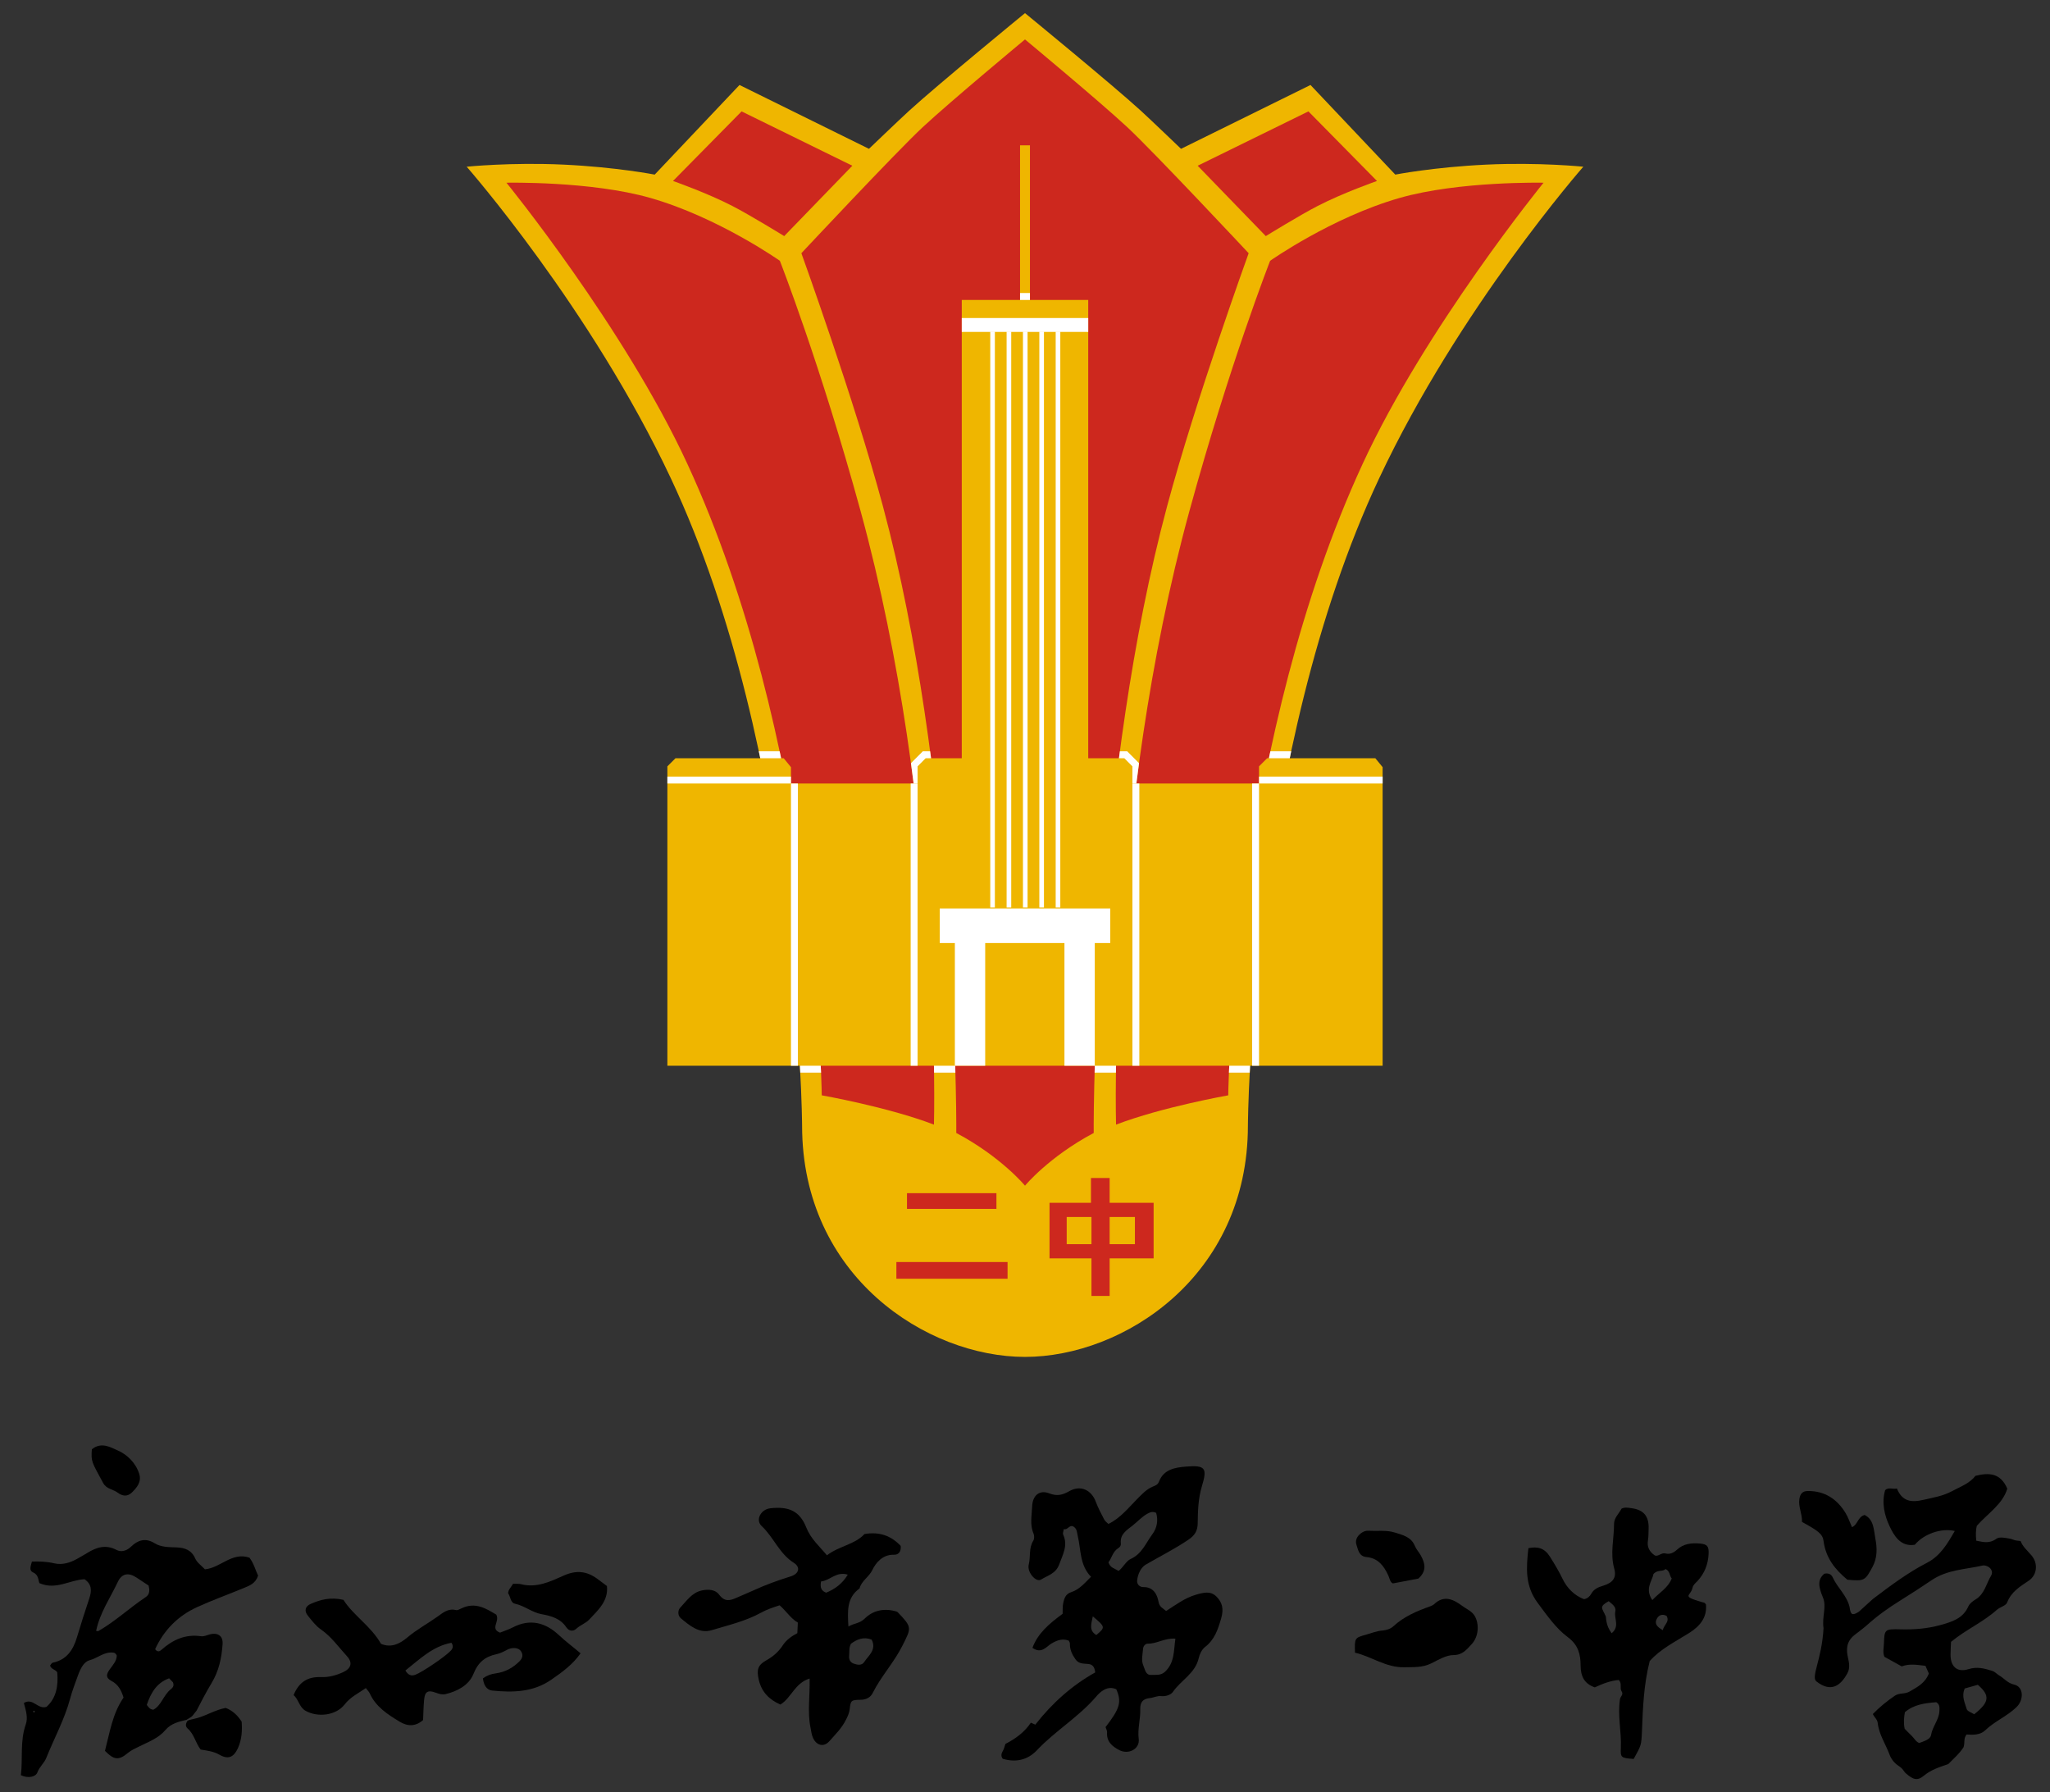 <?xml version="1.0" encoding="UTF-8"?>
<svg xmlns="http://www.w3.org/2000/svg" xmlns:xlink="http://www.w3.org/1999/xlink" width="270pt" height="236pt" viewBox="0 0 270 236" version="1.1">
<rect x="0" y="0" width="270" height="236" fill="#333333" stroke="none"/>
<g id="surface1">
<path style=" stroke:none;fill-rule:nonzero;fill:rgb(93.725%,71.373%,0%);fill-opacity:1;" d="M 135 178.684 C 147.914 178.684 164.359 168.105 164.359 148.227 C 164.359 148.227 164.605 99.215 181.645 62.988 C 192.191 40.562 208.535 21.953 208.535 21.953 C 208.535 21.953 202.652 21.352 195.738 21.68 C 188.824 22.008 183.77 22.992 183.77 22.992 L 172.602 11.191 L 155.551 19.598 C 155.551 19.598 151.59 15.801 150.281 14.602 C 146.512 11.156 135 1.727 135 1.727 C 135 1.727 123.488 11.156 119.719 14.605 C 118.41 15.801 114.449 19.598 114.449 19.598 L 97.398 11.191 L 86.23 22.992 C 86.23 22.992 81.176 22.008 74.262 21.68 C 67.348 21.352 61.465 21.953 61.465 21.953 C 61.465 21.953 77.809 40.562 88.355 62.988 C 105.395 99.215 105.641 148.227 105.641 148.227 C 105.641 168.105 122.086 178.684 135 178.684 Z M 135 178.684 "/>
<path style=" stroke:none;fill-rule:nonzero;fill:rgb(80.392%,15.686%,11.765%);fill-opacity:1;" d="M 88.641 23.832 L 97.672 14.668 L 112.258 21.824 L 103.285 31.09 C 103.285 31.09 98.793 28.324 96.477 27.133 C 93.098 25.387 88.641 23.832 88.641 23.832 Z M 88.641 23.832 "/>
<path style=" stroke:none;fill-rule:nonzero;fill:rgb(80.392%,15.686%,11.765%);fill-opacity:1;" d="M 123.008 148.098 C 123.008 148.098 124.172 106.84 113.344 67.293 C 108.047 47.949 102.715 34.344 102.715 34.344 C 102.715 34.344 94.633 28.641 85.672 26.07 C 77.848 23.824 66.703 24.062 66.703 24.062 C 66.703 24.062 82.227 43.117 90.527 61.078 C 107.145 97.031 108.219 141.848 108.23 144.238 C 108.23 144.238 116.941 145.773 123.008 148.098 Z M 123.008 148.098 "/>
<path style=" stroke:none;fill-rule:nonzero;fill:rgb(80.392%,15.686%,11.765%);fill-opacity:1;" d="M 181.359 23.832 L 172.328 14.668 L 157.742 21.824 L 166.715 31.09 C 166.715 31.09 171.207 28.324 173.523 27.133 C 176.902 25.387 181.359 23.832 181.359 23.832 Z M 181.359 23.832 "/>
<path style=" stroke:none;fill-rule:nonzero;fill:rgb(80.392%,15.686%,11.765%);fill-opacity:1;" d="M 146.992 148.098 C 146.992 148.098 145.828 106.84 156.656 67.293 C 161.953 47.949 167.285 34.344 167.285 34.344 C 167.285 34.344 175.367 28.641 184.328 26.07 C 192.152 23.824 203.297 24.062 203.297 24.062 C 203.297 24.062 187.773 43.117 179.473 61.078 C 162.855 97.031 161.781 141.848 161.77 144.238 C 161.77 144.238 153.059 145.773 146.992 148.098 Z M 146.992 148.098 "/>
<path style=" stroke:none;fill-rule:nonzero;fill:rgb(80.392%,15.686%,11.765%);fill-opacity:1;" d="M 135 156.137 C 135 156.137 138.113 152.355 144.051 149.195 C 144.012 144.836 144.305 101.723 153.723 66.637 C 157.496 52.574 164.457 33.344 164.457 33.344 C 164.457 33.344 151.895 19.922 148.461 16.738 C 144.688 13.234 135 5.191 135 5.191 C 135 5.191 125.316 13.234 121.539 16.738 C 118.109 19.922 105.547 33.344 105.547 33.344 C 105.547 33.344 112.504 52.574 116.281 66.637 C 125.699 101.723 125.988 144.84 125.949 149.195 C 131.887 152.355 135 156.137 135 156.137 Z M 135 156.137 "/>
<path style=" stroke:none;fill-rule:nonzero;fill:rgb(80.392%,15.686%,11.765%);fill-opacity:1;" d="M 118.059 166.191 L 132.703 166.191 L 132.703 168.391 L 118.059 168.391 Z M 131.238 159.191 L 119.457 159.191 L 119.457 157.125 L 131.238 157.125 Z M 131.238 159.191 "/>
<path style=" stroke:none;fill-rule:nonzero;fill:rgb(80.392%,15.686%,11.765%);fill-opacity:1;" d="M 146.148 165.707 L 146.148 170.656 L 143.754 170.656 L 143.754 165.707 L 138.23 165.707 L 138.23 158.391 L 143.688 158.391 L 143.688 155.125 L 146.148 155.125 L 146.148 158.391 L 151.941 158.391 L 151.941 165.707 Z M 140.492 160.258 L 140.492 163.84 L 143.754 163.84 L 143.754 160.258 Z M 149.477 163.84 L 149.477 160.258 L 146.148 160.258 L 146.148 163.84 Z M 149.477 163.84 "/>
<path style=" stroke:none;fill-rule:nonzero;fill:rgb(93.725%,71.373%,0%);fill-opacity:1;" d="M 104.176 103.176 L 104.176 101.023 L 103.219 99.852 L 88.961 99.852 L 87.898 100.918 L 87.898 140.34 L 182.102 140.34 L 182.102 101.023 L 181.145 99.852 L 166.887 99.852 L 165.824 100.918 L 165.824 103.176 L 149.148 103.176 L 149.148 100.918 L 148.086 99.852 L 143.328 99.852 L 143.328 39.5 L 135.652 39.5 L 135.652 19.137 L 134.348 19.137 L 134.348 39.5 L 126.672 39.5 L 126.672 99.852 L 121.914 99.852 L 120.852 100.918 L 120.852 103.176 Z M 104.176 103.176 "/>
<path style=" stroke:none;fill-rule:nonzero;fill:rgb(100%,100%,100%);fill-opacity:1;" d="M 126.672 41.879 L 143.328 41.879 L 143.328 43.707 L 126.672 43.707 Z M 126.672 41.879 "/>
<path style=" stroke:none;fill-rule:nonzero;fill:rgb(100%,100%,100%);fill-opacity:1;" d="M 104.176 103.176 L 105.086 103.176 L 105.086 140.34 L 104.176 140.34 Z M 104.176 103.176 "/>
<path style=" stroke:none;fill-rule:nonzero;fill:rgb(100%,100%,100%);fill-opacity:1;" d="M 119.941 103.176 L 120.852 103.176 L 120.852 140.34 L 119.941 140.34 Z M 119.941 103.176 "/>
<path style=" stroke:none;fill-rule:nonzero;fill:rgb(100%,100%,100%);fill-opacity:1;" d="M 165.824 102.266 L 182.102 102.266 L 182.102 103.176 L 165.824 103.176 Z M 165.824 102.266 "/>
<path style=" stroke:none;fill-rule:nonzero;fill:rgb(100%,100%,100%);fill-opacity:1;" d="M 87.898 102.266 L 104.176 102.266 L 104.176 103.176 L 87.898 103.176 Z M 87.898 102.266 "/>
<path style=" stroke:none;fill-rule:nonzero;fill:rgb(100%,100%,100%);fill-opacity:1;" d="M 100.137 99.852 L 102.879 99.852 L 102.684 98.938 L 99.941 98.938 Z M 100.137 99.852 "/>
<path style=" stroke:none;fill-rule:nonzero;fill:rgb(100%,100%,100%);fill-opacity:1;" d="M 134.348 38.586 L 135.652 38.586 L 135.652 39.5 L 134.348 39.5 Z M 134.348 38.586 "/>
<path style=" stroke:none;fill-rule:nonzero;fill:rgb(100%,100%,100%);fill-opacity:1;" d="M 164.914 103.176 L 165.824 103.176 L 165.824 140.34 L 164.914 140.34 Z M 164.914 103.176 "/>
<path style=" stroke:none;fill-rule:nonzero;fill:rgb(100%,100%,100%);fill-opacity:1;" d="M 149.148 103.176 L 150.059 103.176 L 150.059 140.34 L 149.148 140.34 Z M 149.148 103.176 "/>
<path style=" stroke:none;fill-rule:nonzero;fill:rgb(100%,100%,100%);fill-opacity:1;" d="M 123.773 119.629 L 146.227 119.629 L 146.227 124.184 L 123.773 124.184 Z M 123.773 119.629 "/>
<path style=" stroke:none;fill-rule:nonzero;fill:rgb(100%,100%,100%);fill-opacity:1;" d="M 125.762 123.27 L 129.758 123.27 L 129.758 140.34 L 125.762 140.34 Z M 125.762 123.27 "/>
<path style=" stroke:none;fill-rule:nonzero;fill:rgb(100%,100%,100%);fill-opacity:1;" d="M 140.195 123.27 L 144.191 123.27 L 144.191 140.34 L 140.195 140.34 Z M 140.195 123.27 "/>
<path style="fill:none;stroke-width:2;stroke-linecap:butt;stroke-linejoin:miter;stroke:rgb(100%,100%,100%);stroke-opacity:1;stroke-miterlimit:10;" d="M 457.937 143.617 L 457.937 393.089 " transform="matrix(0.304,0,0,0.304,0.133,0)"/>
<path style="fill:none;stroke-width:2;stroke-linecap:butt;stroke-linejoin:miter;stroke:rgb(100%,100%,100%);stroke-opacity:1;stroke-miterlimit:10;" d="M 429.591 143.617 L 429.591 393.089 " transform="matrix(0.304,0,0,0.304,0.133,0)"/>
<path style="fill:none;stroke-width:2;stroke-linecap:butt;stroke-linejoin:miter;stroke:rgb(100%,100%,100%);stroke-opacity:1;stroke-miterlimit:10;" d="M 436.674 143.617 L 436.674 393.089 " transform="matrix(0.304,0,0,0.304,0.133,0)"/>
<path style="fill:none;stroke-width:2;stroke-linecap:butt;stroke-linejoin:miter;stroke:rgb(100%,100%,100%);stroke-opacity:1;stroke-miterlimit:10;" d="M 443.757 143.617 L 443.757 393.089 " transform="matrix(0.304,0,0,0.304,0.133,0)"/>
<path style="fill:none;stroke-width:2;stroke-linecap:butt;stroke-linejoin:miter;stroke:rgb(100%,100%,100%);stroke-opacity:1;stroke-miterlimit:10;" d="M 450.853 143.617 L 450.853 393.089 " transform="matrix(0.304,0,0,0.304,0.133,0)"/>
<path style=" stroke:none;fill-rule:nonzero;fill:rgb(100%,100%,100%);fill-opacity:1;" d="M 119.98 100.5 L 120.207 100.27 L 121.539 98.938 L 122.504 98.938 L 122.625 99.852 L 121.914 99.852 L 120.852 100.918 L 120.852 103.176 L 120.332 103.176 Z M 119.98 100.5 "/>
<path style=" stroke:none;fill-rule:nonzero;fill:rgb(100%,100%,100%);fill-opacity:1;" d="M 149.668 103.176 L 149.148 103.176 L 149.148 100.918 L 148.086 99.852 L 147.375 99.852 L 147.496 98.938 L 148.461 98.938 L 149.793 100.27 L 150.02 100.5 Z M 149.668 103.176 "/>
<path style=" stroke:none;fill-rule:nonzero;fill:rgb(100%,100%,100%);fill-opacity:1;" d="M 169.867 99.852 L 167.121 99.852 L 167.316 98.938 L 170.059 98.938 Z M 169.867 99.852 "/>
<path style=" stroke:none;fill-rule:nonzero;fill:rgb(100%,100%,100%);fill-opacity:1;" d="M 105.402 141.25 L 108.141 141.25 L 108.098 140.34 L 105.355 140.34 Z M 105.402 141.25 "/>
<path style=" stroke:none;fill-rule:nonzero;fill:rgb(100%,100%,100%);fill-opacity:1;" d="M 123.023 141.25 L 125.832 141.25 L 125.809 140.34 L 123.008 140.34 Z M 123.023 141.25 "/>
<path style=" stroke:none;fill-rule:nonzero;fill:rgb(100%,100%,100%);fill-opacity:1;" d="M 164.598 141.25 L 161.859 141.25 L 161.902 140.34 L 164.645 140.34 Z M 164.598 141.25 "/>
<path style=" stroke:none;fill-rule:nonzero;fill:rgb(100%,100%,100%);fill-opacity:1;" d="M 146.977 141.25 L 144.168 141.25 L 144.191 140.34 L 146.992 140.34 Z M 146.977 141.25 "/>
<path style=" stroke:none;fill-rule:nonzero;fill:rgb(0%,0%,0%);fill-opacity:1;" d="M 106.633 221.039 C 104.668 221.645 104.227 223.59 102.785 224.465 C 101.332 223.828 100.309 222.824 99.938 221.215 C 99.633 219.887 99.801 219.266 100.918 218.648 C 101.824 218.145 102.543 217.512 103.113 216.645 C 103.566 215.957 104.242 215.465 105.016 215.062 C 105.039 214.641 105.059 214.199 105.082 213.672 C 104.129 213.125 103.531 212.117 102.68 211.395 C 101.828 211.672 101.023 211.93 100.242 212.363 C 98.207 213.488 95.922 214.008 93.715 214.676 C 92.102 215.164 90.844 214.066 89.676 213.109 C 89.242 212.754 89.258 212.051 89.594 211.703 C 90.43 210.824 91.117 209.723 92.441 209.438 C 93.305 209.25 94.223 209.32 94.719 209.996 C 95.434 210.965 96.145 210.789 97.004 210.402 C 97.746 210.066 98.508 209.77 99.25 209.426 C 100.844 208.688 102.488 208.102 104.164 207.578 C 105.246 207.234 105.461 206.371 104.547 205.797 C 102.645 204.598 101.898 202.434 100.316 200.957 C 99.457 200.156 100.207 198.762 101.441 198.621 C 103.852 198.344 105.316 198.945 106.191 201.145 C 106.793 202.66 107.906 203.598 108.914 204.812 C 110.496 203.586 112.59 203.398 113.855 202.012 C 115.832 201.672 117.363 202.234 118.629 203.57 C 118.695 204.242 118.422 204.762 117.719 204.738 C 116.254 204.691 115.348 205.801 114.91 206.719 C 114.453 207.68 113.461 208.16 113.211 209.172 C 111.492 210.41 111.629 212.188 111.742 214.188 C 112.512 213.738 113.227 213.797 113.891 213.141 C 114.949 212.094 116.398 211.715 118.086 212.215 C 118.043 212.191 118.172 212.238 118.258 212.324 C 120.137 214.305 120.066 214.316 118.836 216.75 C 117.727 218.949 116.031 220.758 114.934 222.957 C 114.656 223.512 114.109 223.824 113.355 223.836 C 112.102 223.852 112.039 223.922 111.914 225.055 C 111.855 225.594 111.641 226.023 111.418 226.469 C 110.883 227.555 110.02 228.402 109.234 229.289 C 108.52 230.102 107.566 229.871 107.102 228.906 C 106.883 228.453 106.844 227.949 106.742 227.461 C 106.336 225.441 106.684 223.418 106.633 221.039 Z M 112.082 216.453 C 111.781 216.977 111.898 217.496 111.84 217.992 C 111.781 218.488 111.965 218.906 112.422 219.066 C 112.887 219.234 113.488 219.367 113.812 218.875 C 114.398 217.996 115.484 217.242 114.801 215.914 C 113.754 215.504 112.875 215.863 112.082 216.453 Z M 108.137 208.254 C 107.969 209.141 108.23 209.504 108.812 209.734 C 109.957 209.258 110.934 208.566 111.66 207.359 C 110.148 206.887 109.301 208.148 108.137 208.254 Z M 108.137 208.254 "/>
<path style=" stroke:none;fill-rule:nonzero;fill:rgb(0%,0%,0%);fill-opacity:1;" d="M 215.168 231.625 C 213.523 231.512 213.414 231.461 213.477 230.203 C 213.578 228.047 213.023 225.906 213.367 223.742 C 213.422 223.398 213.863 223.141 213.578 222.727 C 213.281 222.293 213.684 221.691 213.199 221.227 C 212.109 221.32 211.074 221.723 210.047 222.203 C 208.664 221.719 208.184 220.758 208.176 219.301 C 208.168 217.887 207.898 216.633 206.488 215.586 C 204.922 214.426 203.754 212.719 202.543 211.105 C 200.832 208.828 201.016 206.457 201.301 203.871 C 202.547 203.621 203.434 203.855 204.16 205.023 C 204.754 205.977 205.32 206.906 205.812 207.93 C 206.367 209.094 207.34 210.102 208.629 210.59 C 209.078 210.504 209.395 210.211 209.559 209.906 C 209.926 209.23 210.512 209.008 211.184 208.801 C 212.445 208.41 212.941 207.75 212.602 206.539 C 212.047 204.559 212.59 202.613 212.582 200.652 C 212.582 199.898 213.219 199.316 213.578 198.66 C 214.012 198.449 214.469 198.551 214.898 198.609 C 216.496 198.824 217.188 199.68 217.133 201.289 C 217.113 201.801 217.133 202.32 217.051 202.824 C 216.906 203.684 217.203 204.316 217.953 204.832 C 218.422 205.016 218.805 204.426 219.344 204.566 C 219.934 204.719 220.422 204.488 220.891 204.055 C 221.73 203.281 222.805 203.16 223.895 203.262 C 224.855 203.352 225.078 203.605 225.035 204.629 C 224.973 205.988 224.5 207.199 223.562 208.207 C 223.305 208.48 223 208.688 222.91 209.113 C 222.68 210.215 221.34 210.152 224.145 210.969 C 224.262 211.004 224.387 211.023 224.5 211.07 C 224.555 211.094 224.586 211.164 224.688 211.285 C 224.844 213 223.906 214.129 222.504 215.02 C 220.648 216.191 218.648 217.168 217.277 218.746 C 216.488 221.859 216.379 224.906 216.258 227.949 C 216.18 229.832 216.168 229.832 215.168 231.625 Z M 217.621 210.707 C 218.539 209.727 219.695 209.117 220.18 207.855 C 219.871 207.512 219.965 206.875 219.363 206.617 C 218.977 207.012 218.293 206.664 217.773 207.281 C 217.59 208.223 216.605 209.215 217.621 210.707 Z M 211.875 210.852 C 210.551 211.598 211.008 211.738 211.5 212.867 C 211.578 213.809 211.762 214.371 212.266 215.07 C 213.371 214.176 212.551 213.125 212.75 212.207 C 212.891 211.559 212.289 211.227 211.875 210.852 Z M 219.012 214.668 C 219.133 213.945 219.969 213.574 219.492 212.781 C 218.934 212.508 218.488 212.668 218.223 213.156 C 217.895 213.762 218.164 214.211 219.012 214.668 Z M 219.012 214.668 "/>
<path style=" stroke:none;fill-rule:nonzero;fill:rgb(0%,0%,0%);fill-opacity:1;" d="M 38.668 223.223 C 39.355 221.547 40.473 220.777 42.27 220.848 C 43.316 220.887 44.262 220.621 45.184 220.203 C 46.238 219.73 46.48 218.953 45.711 218.113 C 44.598 216.902 43.652 215.531 42.262 214.57 C 41.594 214.105 41.07 213.41 40.551 212.766 C 40.051 212.145 40.176 211.539 40.91 211.215 C 42.191 210.648 43.531 210.285 45.234 210.676 C 46.512 212.711 48.859 214.133 50.18 216.465 C 51.543 217.051 52.695 216.434 53.652 215.625 C 54.895 214.578 56.316 213.816 57.625 212.883 C 58.285 212.414 59.027 211.758 60.039 212.023 C 60.242 212.078 60.523 211.922 60.746 211.812 C 62.633 210.887 64.078 211.863 65.367 212.625 C 65.855 213.559 64.512 214.465 65.855 214.996 C 66.402 214.773 67.004 214.582 67.555 214.297 C 69.828 213.117 71.859 213.68 73.594 215.305 C 74.512 216.168 75.52 216.906 76.465 217.719 C 75.438 219.188 74.043 220.203 72.609 221.191 C 70.219 222.848 67.539 222.895 64.824 222.621 C 64.086 222.547 63.699 221.875 63.605 221.02 C 64.133 220.629 64.664 220.441 65.312 220.355 C 66.523 220.191 67.578 219.629 68.449 218.738 C 68.75 218.426 68.883 218.082 68.75 217.707 C 68.59 217.242 68.211 217.027 67.703 217.027 C 67.375 217.027 67.09 217.094 66.797 217.25 C 66.352 217.484 65.891 217.727 65.41 217.828 C 63.891 218.148 62.969 218.891 62.344 220.457 C 61.77 221.895 60.258 222.715 58.684 223.09 C 58.258 223.191 57.832 223.066 57.391 222.902 C 56.355 222.512 55.965 222.762 55.863 223.801 C 55.773 224.691 55.766 225.59 55.723 226.508 C 54.723 227.371 53.695 227.367 52.609 226.703 C 51.039 225.746 49.5 224.766 48.699 222.992 C 48.594 222.766 48.398 222.578 48.184 222.297 C 47.172 223 46.16 223.461 45.391 224.453 C 44.254 225.922 41.832 226.184 40.242 225.285 C 39.395 224.809 39.34 223.773 38.668 223.223 Z M 53.395 219.98 C 53.715 220.523 54.113 220.762 54.691 220.547 C 55.641 220.191 58.68 218.125 59.383 217.359 C 59.684 217.035 59.719 216.703 59.457 216.328 C 56.973 216.793 55.258 218.512 53.395 219.98 Z M 66.922 209.809 C 67.258 210.254 67.207 211.051 67.836 211.188 C 69.082 211.457 70.082 212.336 71.309 212.559 C 72.609 212.797 73.797 213.117 74.59 214.293 C 74.926 214.789 75.461 214.887 75.914 214.473 C 76.434 213.992 77.148 213.762 77.598 213.281 C 78.77 212.031 80.145 210.828 79.938 208.855 C 79.453 208.492 79.059 208.184 78.656 207.895 C 77.273 206.898 75.922 206.734 74.262 207.473 C 72.52 208.246 70.699 209.145 68.637 208.617 C 68.336 208.539 68.004 208.578 67.574 208.559 C 67.297 209.043 66.938 209.336 66.922 209.809 Z M 66.922 209.809 "/>
<path style=" stroke:none;fill-rule:nonzero;fill:rgb(0%,0%,0%);fill-opacity:1;" d="M 178.461 217.633 C 178.406 215.703 178.398 215.68 179.934 215.258 C 180.652 215.059 181.34 214.766 182.113 214.711 C 182.586 214.68 183.152 214.492 183.488 214.18 C 184.91 212.859 186.629 212.148 188.406 211.512 C 188.582 211.449 188.766 211.359 188.898 211.234 C 190.234 209.977 191.488 210.656 192.621 211.496 C 193.164 211.902 193.848 212.152 194.227 212.793 C 194.844 213.84 194.766 215.512 193.832 216.508 C 193.211 217.168 192.652 217.938 191.48 217.945 C 190.441 217.949 189.434 218.586 188.52 219.035 C 187.316 219.621 186.223 219.52 185.004 219.555 C 182.531 219.621 180.641 218.129 178.461 217.633 Z M 187.129 204.824 C 186.879 204.383 186.523 204.012 186.336 203.551 C 185.852 202.352 184.648 202.113 183.684 201.805 C 182.629 201.469 181.414 201.641 180.27 201.574 C 179.867 201.551 179.555 201.672 179.23 201.922 C 178.711 202.324 178.465 202.863 178.656 203.426 C 178.887 204.09 178.969 204.949 179.988 205.043 C 181.504 205.18 182.285 206.219 182.859 207.492 C 183.035 207.883 183.086 208.371 183.461 208.512 C 184.652 208.285 185.746 208.078 186.809 207.875 C 187.875 206.934 187.758 205.953 187.129 204.824 Z M 187.129 204.824 "/>
<path style=" stroke:none;fill-rule:nonzero;fill:rgb(0%,0%,0%);fill-opacity:1;" d="M 145.609 227.434 C 147.508 224.98 147.754 224.121 147.023 222.449 C 145.848 221.922 144.922 222.773 144.379 223.41 C 142.066 226.113 138.98 227.926 136.559 230.492 C 135.336 231.785 133.773 232.113 132.066 231.605 C 131.789 231.227 131.891 230.902 132.094 230.547 C 132.25 230.281 132.312 229.961 132.422 229.648 C 133.719 228.984 134.902 228.141 135.773 226.852 C 136.031 226.965 136.258 227.062 136.359 227.109 C 138.578 224.273 141.207 221.926 144.25 220.234 C 144.168 219.477 143.871 219.188 143.375 219.125 C 142.754 219.051 142.105 219.156 141.652 218.512 C 141.199 217.867 140.887 217.211 140.914 216.41 C 140.918 216.301 140.824 216.188 140.762 216.043 C 139.949 215.754 139.285 215.957 138.496 216.422 C 137.824 216.816 137.188 217.848 135.984 216.996 C 136.68 215.078 138.215 213.797 139.957 212.512 C 139.977 212.094 139.93 211.574 140.035 211.09 C 140.168 210.488 140.344 209.898 141.086 209.664 C 142.152 209.324 142.855 208.473 143.695 207.637 C 142.191 206.109 142.383 204.062 141.938 202.215 C 141.832 201.777 141.871 201.332 141.371 201.02 C 140.824 200.742 140.609 201.547 140.105 201.355 C 140.059 201.703 139.949 201.93 140.02 202.07 C 140.695 203.516 139.973 204.711 139.5 206.02 C 139.059 207.234 137.965 207.473 137.105 208.008 C 136.441 208.418 135.242 207.016 135.492 206.043 C 135.762 205.004 135.469 203.875 136.09 202.891 C 136.238 202.66 136.242 202.219 136.125 201.953 C 135.613 200.77 135.898 199.559 135.941 198.367 C 135.996 196.93 136.906 196.145 138.199 196.656 C 139.25 197.066 139.988 196.848 140.836 196.363 C 142.348 195.5 143.762 196.25 144.312 197.73 C 144.617 198.551 145.035 199.328 145.438 200.109 C 145.547 200.324 145.781 200.477 145.984 200.68 C 147.555 199.922 148.602 198.578 149.77 197.402 C 150.402 196.766 150.977 196.129 151.816 195.77 C 152.137 195.633 152.473 195.551 152.648 195.102 C 153.27 193.484 154.785 193.242 156.207 193.129 C 158.742 192.926 159.035 193.301 158.301 195.711 C 157.809 197.328 157.77 198.965 157.746 200.609 C 157.73 201.602 157.359 202.191 156.516 202.762 C 154.711 203.98 152.777 204.949 150.906 206.035 C 150.258 206.414 149.859 207.289 149.77 208.117 C 149.719 208.613 150.09 209.004 150.586 208.996 C 151.926 208.969 152.418 209.992 152.586 210.926 C 152.719 211.672 153.203 211.789 153.586 212.141 C 154.848 211.348 156.027 210.43 157.516 210 C 158.48 209.719 159.414 209.477 160.172 210.203 C 160.973 210.973 161.207 211.848 160.84 213.109 C 160.406 214.598 159.977 215.91 158.703 216.895 C 158.293 217.211 158 217.824 157.879 218.355 C 157.422 220.367 155.543 221.258 154.484 222.793 C 154.211 223.188 153.539 223.418 152.93 223.352 C 152.406 223.293 151.938 223.562 151.465 223.609 C 150.449 223.707 150.156 224.219 150.18 225.121 C 150.215 226.41 149.809 227.656 149.977 228.988 C 150.145 230.309 148.645 231.102 147.414 230.461 C 146.48 229.973 145.723 229.344 145.809 228.121 C 145.824 227.898 145.68 227.664 145.609 227.434 Z M 152.277 199.227 C 151.852 199.012 151.539 199.109 151.172 199.305 C 150.402 199.711 149.848 200.359 149.184 200.883 C 148.387 201.516 147.484 202.027 147.621 203.266 C 147.648 203.516 147.527 203.719 147.277 203.875 C 146.547 204.328 146.426 205.184 145.992 205.738 C 146.223 206.488 146.859 206.551 147.324 206.871 C 147.918 206.414 148.336 205.559 148.883 205.312 C 150.406 204.633 150.902 203.207 151.766 202.047 C 152.391 201.207 152.562 200.23 152.277 199.227 Z M 154.809 215.789 C 153.395 215.676 152.355 216.48 151.164 216.445 C 150.863 216.438 150.574 216.77 150.551 217.098 C 150.5 217.852 150.273 218.633 150.594 219.355 C 150.809 219.844 150.891 220.602 151.613 220.562 C 152.219 220.531 152.883 220.668 153.434 220.152 C 154.723 218.945 154.574 217.379 154.809 215.789 Z M 143.93 212.852 C 143.727 213.875 143.391 214.719 144.395 215.305 C 145.602 214.297 145.598 214.246 143.93 212.852 Z M 143.93 212.852 "/>
<path style=" stroke:none;fill-rule:nonzero;fill:rgb(0%,0%,0%);fill-opacity:1;" d="M 246.676 210.559 C 248.953 208.84 251.242 207.109 253.797 205.797 C 255.574 204.883 256.504 203.25 257.461 201.609 C 255.703 201.184 253.379 201.992 252.195 203.422 C 250.285 203.73 249.434 202.168 248.875 200.988 C 248.207 199.586 247.797 197.891 248.289 196.227 C 248.758 195.801 249.281 196.156 249.836 196.012 C 250.523 197.699 251.684 197.895 253.363 197.5 C 254.645 197.203 255.898 197.008 257.082 196.371 C 258.191 195.77 259.406 195.355 260.184 194.344 C 261.945 193.906 263.477 193.949 264.375 196.031 C 263.75 198.113 261.801 199.289 260.359 200.926 C 260.215 201.512 260.211 202.141 260.289 202.887 C 261.188 203.059 262.008 203.316 262.938 202.633 C 263.34 202.336 264.156 202.52 264.758 202.629 C 265.047 202.684 265.336 202.859 265.656 202.875 C 265.785 202.883 265.91 202.906 266.125 202.93 C 266.402 203.672 267.035 204.207 267.566 204.828 C 268.445 205.852 268.328 207.391 267.203 208.152 C 266.047 208.93 264.895 209.613 264.352 211.035 C 264.188 211.461 263.41 211.617 262.996 211.992 C 261.199 213.613 258.945 214.578 256.965 216.207 C 256.945 216.676 256.91 217.246 256.902 217.816 C 256.867 219.441 257.738 220.281 259.27 219.801 C 260.414 219.445 261.352 219.707 262.383 220.027 C 262.785 220.152 263 220.457 263.316 220.637 C 263.977 221.016 264.395 221.641 265.289 221.84 C 266.527 222.117 266.574 223.824 265.625 224.766 C 264.375 226 262.715 226.652 261.453 227.867 C 260.801 228.496 259.832 228.465 259.012 228.406 C 258.582 228.938 258.816 229.492 258.613 230.082 C 258.082 230.926 257.293 231.586 256.602 232.305 C 255.48 232.691 254.352 233.035 253.402 233.824 C 252.52 234.562 251.965 234.34 251.035 233.539 C 250.664 233.223 250.75 232.988 249.965 232.473 C 249.531 232.188 249.082 231.656 248.859 231.039 C 248.348 229.66 247.477 228.406 247.312 226.906 C 247.258 226.395 246.859 226.16 246.668 225.711 C 247.52 224.832 248.48 224.043 249.535 223.32 C 250.176 222.883 250.855 223.125 251.5 222.754 C 252.531 222.156 253.551 221.648 254.043 220.375 C 253.941 220.145 253.789 219.805 253.598 219.367 C 252.594 219.254 251.547 219.035 250.469 219.438 C 249.73 219.027 248.961 218.602 248.191 218.176 C 247.949 217.605 248.105 217.027 248.125 216.465 C 248.195 214.555 248.211 214.504 250.336 214.559 C 252.109 214.609 253.855 214.469 255.559 213.996 C 257.035 213.582 258.535 213.164 259.25 211.531 C 259.418 211.156 259.836 210.84 260.211 210.613 C 261.398 209.895 261.598 208.543 262.242 207.488 C 262.57 206.949 262.172 206.344 261.543 206.184 C 261.422 206.152 261.281 206.125 261.164 206.152 C 258.875 206.676 256.492 206.676 254.387 208.102 C 253.055 209.004 251.672 209.895 250.297 210.754 C 248.672 211.773 247.414 212.645 245.758 214.121 C 245.398 214.441 244.246 215.309 244.246 215.309 C 243.16 216.191 243.145 217.211 243.398 218.32 C 243.559 219.035 243.672 219.684 243.316 220.34 C 242.391 222.055 241.117 222.859 239.293 221.461 C 238.41 220.93 239.945 218.625 240.172 214.41 C 239.945 212.859 240.617 211.609 240.086 210.34 C 239.484 208.895 239.371 208.012 240.273 207.234 C 240.965 207.09 241.254 207.434 241.395 207.742 C 242.016 209.105 243.254 210.105 243.605 211.629 C 243.738 212.617 243.93 212.812 244.816 212.246 Z M 255.016 224.156 C 253.543 224.277 252.086 224.441 250.887 225.473 C 250.762 226.188 250.695 226.867 250.859 227.652 C 251.125 227.922 251.43 228.246 251.754 228.551 C 252.109 228.883 252.332 229.367 252.777 229.527 C 253.418 229.285 254.238 229.059 254.332 228.488 C 254.52 227.348 255.375 226.484 255.434 225.332 C 255.457 224.879 255.496 224.43 255.016 224.156 Z M 258.77 222.348 C 258.309 223.414 258.801 224.23 259.027 225.051 C 259.109 225.355 259.691 225.527 260.02 225.742 C 262.031 224.148 262.137 223.285 260.496 221.863 C 259.957 222.012 259.375 222.18 258.77 222.348 Z M 258.77 222.348 "/>
<path style=" stroke:none;fill-rule:nonzero;fill:rgb(0%,0%,0%);fill-opacity:1;" d="M 237.336 200.414 C 237.379 199.352 236.828 198.426 236.992 197.379 C 237.102 196.695 237.418 196.348 238.105 196.344 C 240.316 196.324 241.926 197.383 243.055 199.211 C 243.414 199.793 243.633 200.461 243.918 201.105 C 244.688 200.793 244.664 199.75 245.582 199.5 C 246.828 200.105 246.781 201.492 247.004 202.641 C 247.242 203.863 247.27 205.148 246.621 206.344 C 245.645 208.156 245.543 208.23 243.316 208.027 C 241.688 206.691 240.457 205.137 240.176 202.922 C 240.055 201.98 239.391 201.543 237.336 200.414 Z M 237.336 200.414 "/>
<path style=" stroke:none;fill-rule:nonzero;fill:rgb(0%,0%,0%);fill-opacity:1;" d="M 4.605 225.402 C 4.566 225.359 4.531 225.312 4.492 225.266 C 4.445 225.301 4.367 225.336 4.363 225.379 C 4.359 225.418 4.43 225.469 4.465 225.516 C 4.512 225.477 4.559 225.441 4.605 225.402 Z M 25.363 225.93 C 25.207 226.133 24.684 226.379 24.566 226.477 C 23.539 226.723 22.523 226.949 21.789 227.816 C 20.855 228.922 19.512 229.391 18.293 230.004 C 17.797 230.258 17.293 230.465 16.859 230.828 C 15.641 231.844 15.027 231.785 13.824 230.562 C 14.453 228.168 14.805 225.68 16.273 223.547 C 15.988 222.645 15.629 221.855 14.68 221.352 C 13.93 220.953 13.941 220.523 14.488 219.781 C 14.898 219.223 15.367 218.711 15.383 218.008 C 15.266 217.789 15.16 217.66 14.941 217.629 C 13.746 217.461 12.875 218.348 11.805 218.629 C 11.012 218.836 10.57 219.793 10.254 220.668 C 9.898 221.668 9.516 222.637 9.238 223.676 C 8.512 226.395 7.145 228.879 6.098 231.488 C 5.816 232.195 5.203 232.641 4.926 233.398 C 4.715 233.98 3.73 234.23 2.75 233.77 C 3.02 231.582 2.613 229.301 3.395 227.078 C 3.715 226.168 3.395 225.207 3.145 224.262 C 4.332 223.527 4.949 225.129 6.117 224.773 C 7.406 223.629 7.699 222.012 7.539 220.223 C 7.324 219.84 6.746 219.84 6.594 219.332 C 6.699 219.211 6.797 218.984 6.938 218.953 C 8.77 218.578 9.629 217.293 10.129 215.629 C 10.648 213.902 11.188 212.18 11.766 210.473 C 12.105 209.465 12.094 208.605 11.129 207.961 C 9.172 208.051 7.359 209.43 5.191 208.473 C 5.031 208.059 5.082 207.383 4.363 207.062 C 3.773 206.801 4.059 206.219 4.207 205.633 C 5.199 205.609 6.16 205.633 7.168 205.871 C 8.191 206.109 9.254 205.793 10.164 205.27 C 10.598 205.02 11.039 204.781 11.465 204.516 C 12.699 203.754 13.91 203.348 15.352 204.105 C 15.945 204.418 16.676 204.246 17.27 203.664 C 18.148 202.809 19.168 202.477 20.352 203.215 C 21.242 203.773 22.289 203.727 23.301 203.773 C 24.363 203.82 25.223 204.121 25.715 205.234 C 25.957 205.781 26.543 206.18 26.988 206.656 C 29.031 206.477 30.559 204.332 32.855 205.121 C 33.441 205.879 33.652 206.801 33.996 207.488 C 33.648 208.516 32.906 208.785 32.219 209.074 C 30.137 209.941 28.008 210.699 25.961 211.633 C 23.434 212.785 21.586 214.664 20.43 217.176 C 20.762 217.609 21.031 217.465 21.285 217.238 C 22.762 215.926 24.43 215.172 26.457 215.465 C 26.918 215.531 27.309 215.293 27.734 215.195 C 28.613 215 29.395 215.355 29.316 216.496 C 29.188 218.34 28.844 220.023 27.844 221.676 C 27.152 222.816 26.516 224.047 25.891 225.262 C 25.891 225.258 25.633 225.582 25.363 225.93 Z M 12.66 214.77 C 12.84 214.777 12.918 214.809 12.965 214.781 C 15.191 213.5 17.07 211.727 19.199 210.309 C 19.758 209.938 19.707 209.348 19.574 208.793 C 19.027 208.434 18.508 208.102 17.996 207.754 C 16.941 207.039 16.039 207.188 15.512 208.32 C 14.531 210.418 13.16 212.34 12.66 214.77 Z M 20.199 225.145 C 21.262 224.582 21.531 223.203 22.5 222.445 C 22.715 222.273 22.984 222.008 22.773 221.523 C 22.672 221.422 22.5 221.238 22.273 221.008 C 20.602 221.617 19.859 222.965 19.332 224.508 C 19.566 224.797 19.711 225.098 20.199 225.145 Z M 13.574 195.27 C 14.031 196.117 14.875 196.09 15.484 196.551 C 16.098 197.016 16.766 197.125 17.363 196.547 C 18.055 195.875 18.668 195.121 18.332 194.066 C 17.859 192.602 16.727 191.527 15.461 190.98 C 14.562 190.594 13.352 189.832 12.098 190.852 C 11.988 192.465 12.039 192.438 13.574 195.27 Z M 26.055 226.219 C 27.262 225.863 28.395 225.16 29.719 224.906 C 30.594 225.234 31.285 225.859 31.828 226.719 C 31.914 227.898 31.848 229.082 31.336 230.211 C 30.793 231.398 30.066 231.734 28.922 231.082 C 28.121 230.621 27.27 230.527 26.426 230.391 C 25.746 229.492 25.566 228.355 24.715 227.621 C 24.414 227.359 24.426 226.996 24.688 226.621 C 24.777 226.488 25.559 226.367 26.055 226.219 Z M 26.055 226.219 "/>
</g>
</svg>
